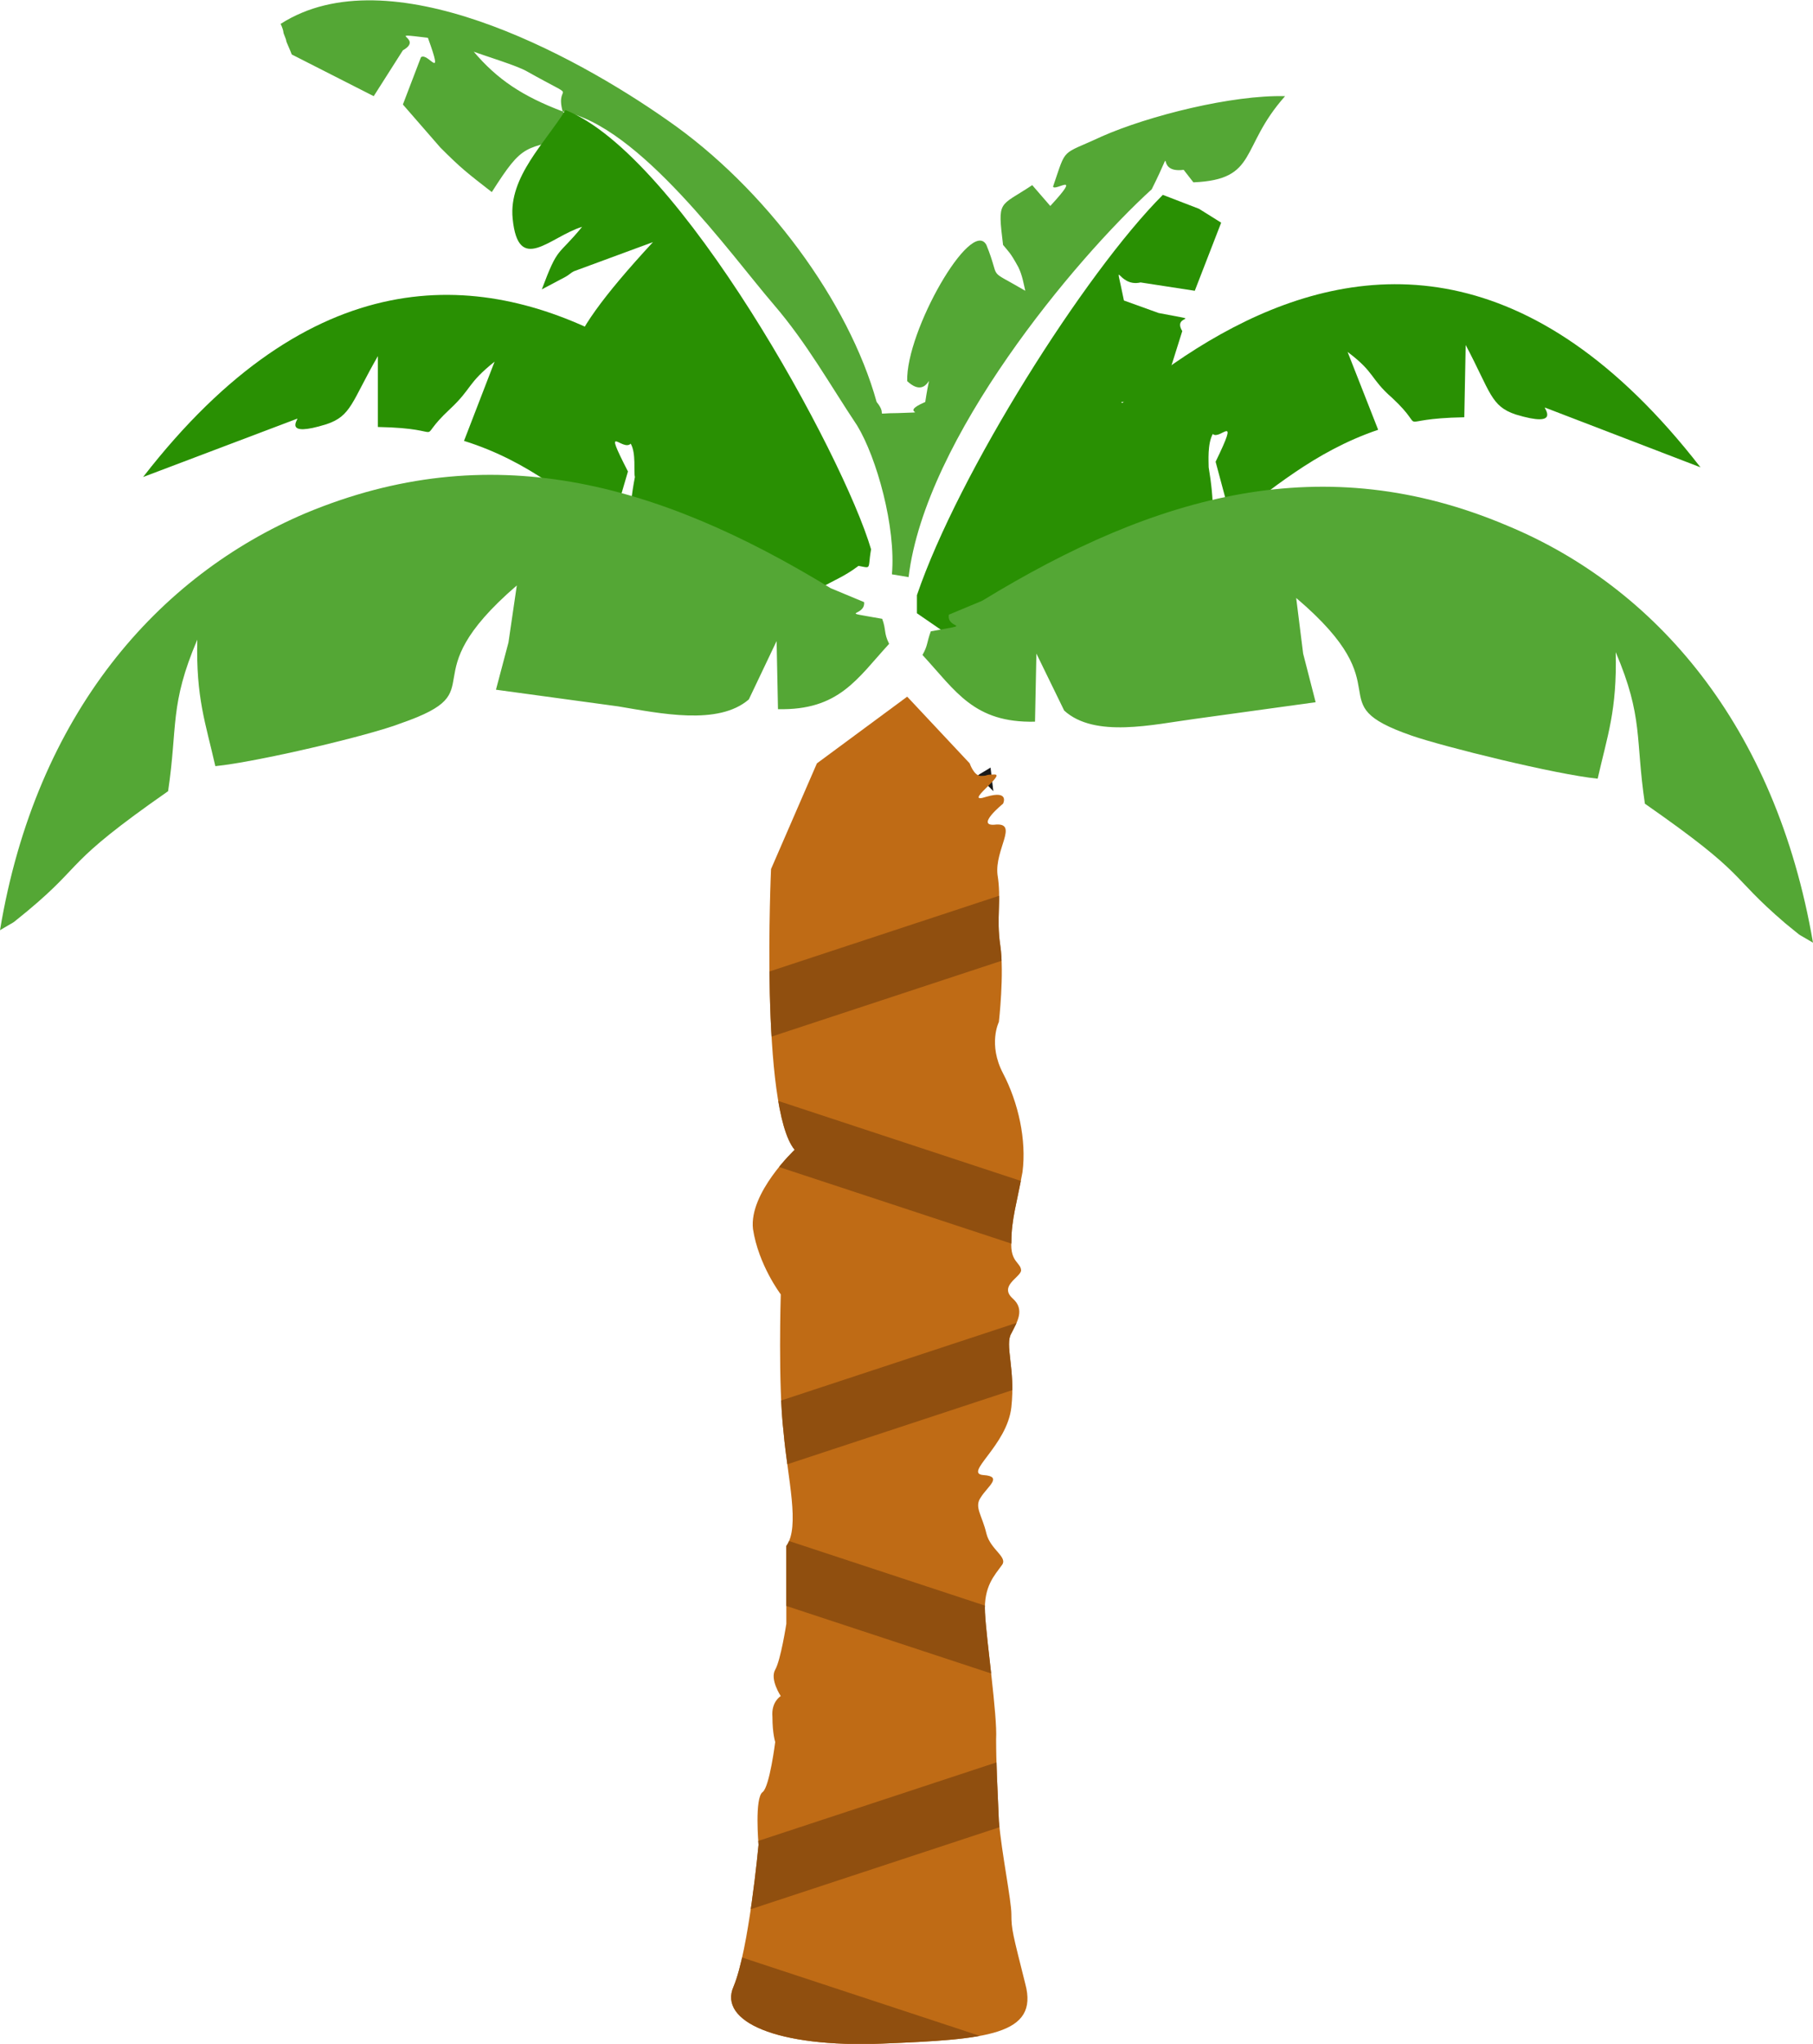 <?xml version="1.0" encoding="UTF-8"?>
<!DOCTYPE svg PUBLIC "-//W3C//DTD SVG 1.1//EN" "http://www.w3.org/Graphics/SVG/1.1/DTD/svg11.dtd">
<!-- Creator: CorelDRAW X7 -->
<svg xmlns="http://www.w3.org/2000/svg" xml:space="preserve" width="171.99mm" height="193.785mm" version="1.1" style="shape-rendering:geometricPrecision; text-rendering:geometricPrecision; image-rendering:optimizeQuality; fill-rule:evenodd; clip-rule:evenodd"
viewBox="0 0 1305 1470"
 xmlns:xlink="http://www.w3.org/1999/xlink">
 <defs>
  <style type="text/css">
   <![CDATA[
    .fil5 {fill:none}
    .fil2 {fill:#1A1A1A}
    .fil0 {fill:#299003}
    .fil1 {fill:#54A735}
    .fil4 {fill:#904F0F}
    .fil3 {fill:#BF6B15}
   ]]>
  </style>
    <clipPath id="id0">
     <path d="M588 549l-33 76c0,0 -8,172 17,202 0,0 -33,31 -30,57 4,26 20,47 20,47 0,0 -2,65 2,99 3,34 12,68 2,82l0 56c0,0 -4,26 -8,33 -4,7 4,19 4,19 0,0 -7,4 -6,15 0,12 2,18 2,18 0,0 -4,32 -9,36 -6,4 -3,38 -3,38 0,0 -7,76 -18,102 -11,25 31,44 107,41 75,-3 113,-6 103,-43 -9,-36 -10,-39 -10,-50 0,-10 -7,-44 -9,-67 -1,-23 -2,-42 -2,-59 1,-17 -7,-71 -8,-91 -1,-19 7,-27 12,-34 5,-6 -8,-11 -11,-23 -3,-13 -9,-19 -4,-26 5,-8 16,-15 2,-16 -15,-1 17,-21 20,-49 3,-27 -5,-45 0,-53 4,-8 10,-17 1,-25 -10,-9 5,-15 6,-20 0,-6 -8,-6 -7,-21 0,-16 4,-28 8,-50 3,-23 -3,-50 -14,-71 -11,-21 -3,-37 -3,-37 0,0 4,-35 1,-55 -3,-20 1,-33 -2,-51 -2,-18 15,-37 -1,-36 -16,2 5,-15 5,-15 0,0 5,-10 -12,-5 -18,6 14,-16 6,-16 -8,0 -4,1 -10,1 -5,0 -8,-9 -8,-9l-45 -48 -65 48z"/>
    </clipPath>
 </defs>
 <g id="Layer_x0020_1">
  <g id="_407581048">
   <path class="fil0" d="M625 401c-22,20 -31,14 -62,43 -11,9 -15,15 -27,27l-29 20c-12,-30 16,-43 16,-96l-35 60c-33,-34 -40,-65 -31,-112 -1,-4 1,-17 -3,-24 -6,6 -21,-17 -2,20l-12 41c-28,-20 -58,-48 -106,-63l22 -57c-20,16 -16,19 -32,34 -28,26 3,14 -52,13l0 -51c-19,33 -19,43 -37,49 -32,10 -20,-4 -21,-4l-111 42c242,-312 479,27 522,58z"/>
   <path class="fil1" d="M366 462l-9 34 88 12c30,5 72,14 94,-5l20 -42 1 49c44,1 57,-22 80,-47 -4,-8 -2,-10 -5,-18 -34,-6 -12,-1 -13,-12l-24 -10c-126,-77 -246,-109 -378,-54 -106,45 -194,144 -220,300 15,-9 5,-2 20,-14 42,-35 25,-33 101,-86 7,-47 1,-62 21,-109 -1,42 6,60 13,91 30,-3 111,-22 134,-31 69,-24 4,-31 83,-99l-6 41z"/>
   <path class="fil0" d="M660 428l0 13 64 44c21,-26 32,-40 52,-68 -3,-8 -1,-4 -8,-15 -9,-14 7,6 -7,-7l-17 -22c34,10 17,8 23,17l25 5c7,-19 21,-42 26,-58 13,-47 13,-25 -11,-48 37,-2 17,21 33,-16l11 -35c-8,-13 19,-6 -17,-13l-25 -9c-7,-35 -5,-9 12,-13l39 6 19 -49 -16 -10 -26 -10c-56,56 -147,200 -177,288z"/>
   <path class="fil0" d="M701 393c22,21 31,15 63,43 10,10 14,15 27,27l29 21c11,-30 -16,-43 -16,-96l35 59c32,-33 39,-64 31,-111 0,-4 -1,-17 3,-24 5,5 20,-17 2,20l11 41c29,-20 59,-48 106,-64l-22 -56c20,15 16,19 32,33 28,26 -3,15 52,14l1 -52c18,34 18,44 36,50 33,10 20,-5 21,-5l112 43c-243,-313 -480,26 -523,57z"/>
   <path class="fil1" d="M938 470l9 35 -87 12c-30,4 -72,14 -94,-6l-20 -41 -1 49c-44,1 -57,-22 -81,-48 4,-7 3,-9 6,-17 33,-6 11,-1 13,-12l24 -10c126,-77 246,-110 378,-54 106,44 193,143 220,300 -15,-9 -5,-2 -20,-14 -42,-36 -25,-33 -101,-86 -7,-47 -1,-62 -21,-109 1,42 -6,60 -13,91 -30,-3 -111,-23 -134,-31 -69,-24 -4,-32 -83,-99l5 40z"/>
   <path class="fil1" d="M405 80c-29,-11 -47,-23 -64,-43 8,3 31,10 38,14 41,23 20,7 26,29zm447 42l0 0zm-94 12c1,4 22,-12 -2,14l-13 -15c-24,16 -25,10 -21,43 4,5 5,5 11,16 3,6 4,13 5,17 -29,-17 -17,-6 -28,-33 -11,-20 -58,62 -57,98 17,16 18,-18 13,15 -21,9 7,7 -20,8 -19,0 -6,3 -15,-8 -20,-72 -80,-154 -151,-203 -67,-47 -200,-119 -278,-69 1,2 2,5 2,6 0,1 2,5 2,6 0,1 3,7 4,10l59 30 21 -33c16,-9 -15,-13 18,-9 12,33 0,10 -5,14l-13 34 27 31c15,15 19,18 37,32 23,-36 23,-31 62,-40 -1,-2 -2,-8 -3,-6 -1,1 -3,-5 -3,-6 -1,-1 -3,-4 -5,-6 55,10 121,103 152,139 24,28 40,57 60,87 14,23 28,73 25,107l12 2c12,-100 120,-229 175,-279 19,-38 0,-11 23,-14l7 9c47,-2 33,-25 66,-62 -38,-1 -98,14 -132,29 -30,14 -25,7 -35,36z"/>
   <path class="fil0" d="M577 373c39,20 18,11 23,21 29,6 11,1 12,12 17,2 12,6 15,-11 -20,-68 -138,-284 -220,-316 -14,23 -41,48 -38,78 4,41 27,13 50,6 -18,22 -17,13 -29,45l17 -9c2,-1 4,-3 6,-4l57 -21c-147,159 17,74 107,199z"/>
   <path class="fil2" d="M715 569l-2 -17c-14,9 -11,3 2,17z"/>
   <line class="fil2" x1="527" y1="20" x2="527" y2= "20" />
   <path class="fil3" d="M588 549l-33 76c0,0 -8,172 17,202 0,0 -33,31 -30,57 4,26 20,47 20,47 0,0 -2,65 2,99 3,34 12,68 2,82l0 56c0,0 -4,26 -8,33 -4,7 4,19 4,19 0,0 -7,4 -6,15 0,12 2,18 2,18 0,0 -4,32 -9,36 -6,4 -3,38 -3,38 0,0 -7,76 -18,102 -11,25 31,44 107,41 75,-3 113,-6 103,-43 -9,-36 -10,-39 -10,-50 0,-10 -7,-44 -9,-67 -1,-23 -2,-42 -2,-59 1,-17 -7,-71 -8,-91 -1,-19 7,-27 12,-34 5,-6 -8,-11 -11,-23 -3,-13 -9,-19 -4,-26 5,-8 16,-15 2,-16 -15,-1 17,-21 20,-49 3,-27 -5,-45 0,-53 4,-8 10,-17 1,-25 -10,-9 5,-15 6,-20 0,-6 -8,-6 -7,-21 0,-16 4,-28 8,-50 3,-23 -3,-50 -14,-71 -11,-21 -3,-37 -3,-37 0,0 4,-35 1,-55 -3,-20 1,-33 -2,-51 -2,-18 15,-37 -1,-36 -16,2 5,-15 5,-15 0,0 5,-10 -12,-5 -18,6 14,-16 6,-16 -8,0 -4,1 -10,1 -5,0 -8,-9 -8,-9l-45 -48 -65 48z"/>
   <g style="clip-path:url(#id0)">
    <g>
     <g>
      <rect class="fil4" transform="matrix(0.95 -0.313 0.313 0.95 531.926 705.926)" width="215.185" height="44.964"/>
      <rect class="fil4" transform="matrix(0.95 -0.313 0.313 0.95 527.918 1018.66)" width="215.185" height="44.964"/>
      <rect class="fil4" transform="matrix(0.95 -0.313 0.313 0.95 523.909 1331.4)" width="215.185" height="44.964"/>
      <rect class="fil4" transform="matrix(-0.95 -0.313 -0.313 0.95 758.809 857.277)" width="215.185" height="44.964"/>
      <rect class="fil4" transform="matrix(-0.95 -0.313 -0.313 0.95 754.801 1170.01)" width="215.185" height="44.964"/>
      <rect class="fil4" transform="matrix(-0.95 -0.313 -0.313 0.95 733.946 1473.89)" width="215.185" height="44.964"/>
     </g>
    </g>
   </g>
   <path class="fil5" d="M588 549l-33 76c0,0 -8,172 17,202 0,0 -33,31 -30,57 4,26 20,47 20,47 0,0 -2,65 2,99 3,34 12,68 2,82l0 56c0,0 -4,26 -8,33 -4,7 4,19 4,19 0,0 -7,4 -6,15 0,12 2,18 2,18 0,0 -4,32 -9,36 -6,4 -3,38 -3,38 0,0 -7,76 -18,102 -11,25 31,44 107,41 75,-3 113,-6 103,-43 -9,-36 -10,-39 -10,-50 0,-10 -7,-44 -9,-67 -1,-23 -2,-42 -2,-59 1,-17 -7,-71 -8,-91 -1,-19 7,-27 12,-34 5,-6 -8,-11 -11,-23 -3,-13 -9,-19 -4,-26 5,-8 16,-15 2,-16 -15,-1 17,-21 20,-49 3,-27 -5,-45 0,-53 4,-8 10,-17 1,-25 -10,-9 5,-15 6,-20 0,-6 -8,-6 -7,-21 0,-16 4,-28 8,-50 3,-23 -3,-50 -14,-71 -11,-21 -3,-37 -3,-37 0,0 4,-35 1,-55 -3,-20 1,-33 -2,-51 -2,-18 15,-37 -1,-36 -16,2 5,-15 5,-15 0,0 5,-10 -12,-5 -18,6 14,-16 6,-16 -8,0 -4,1 -10,1 -5,0 -8,-9 -8,-9l-45 -48 -65 48z"/>
  </g>
 </g>
</svg>
